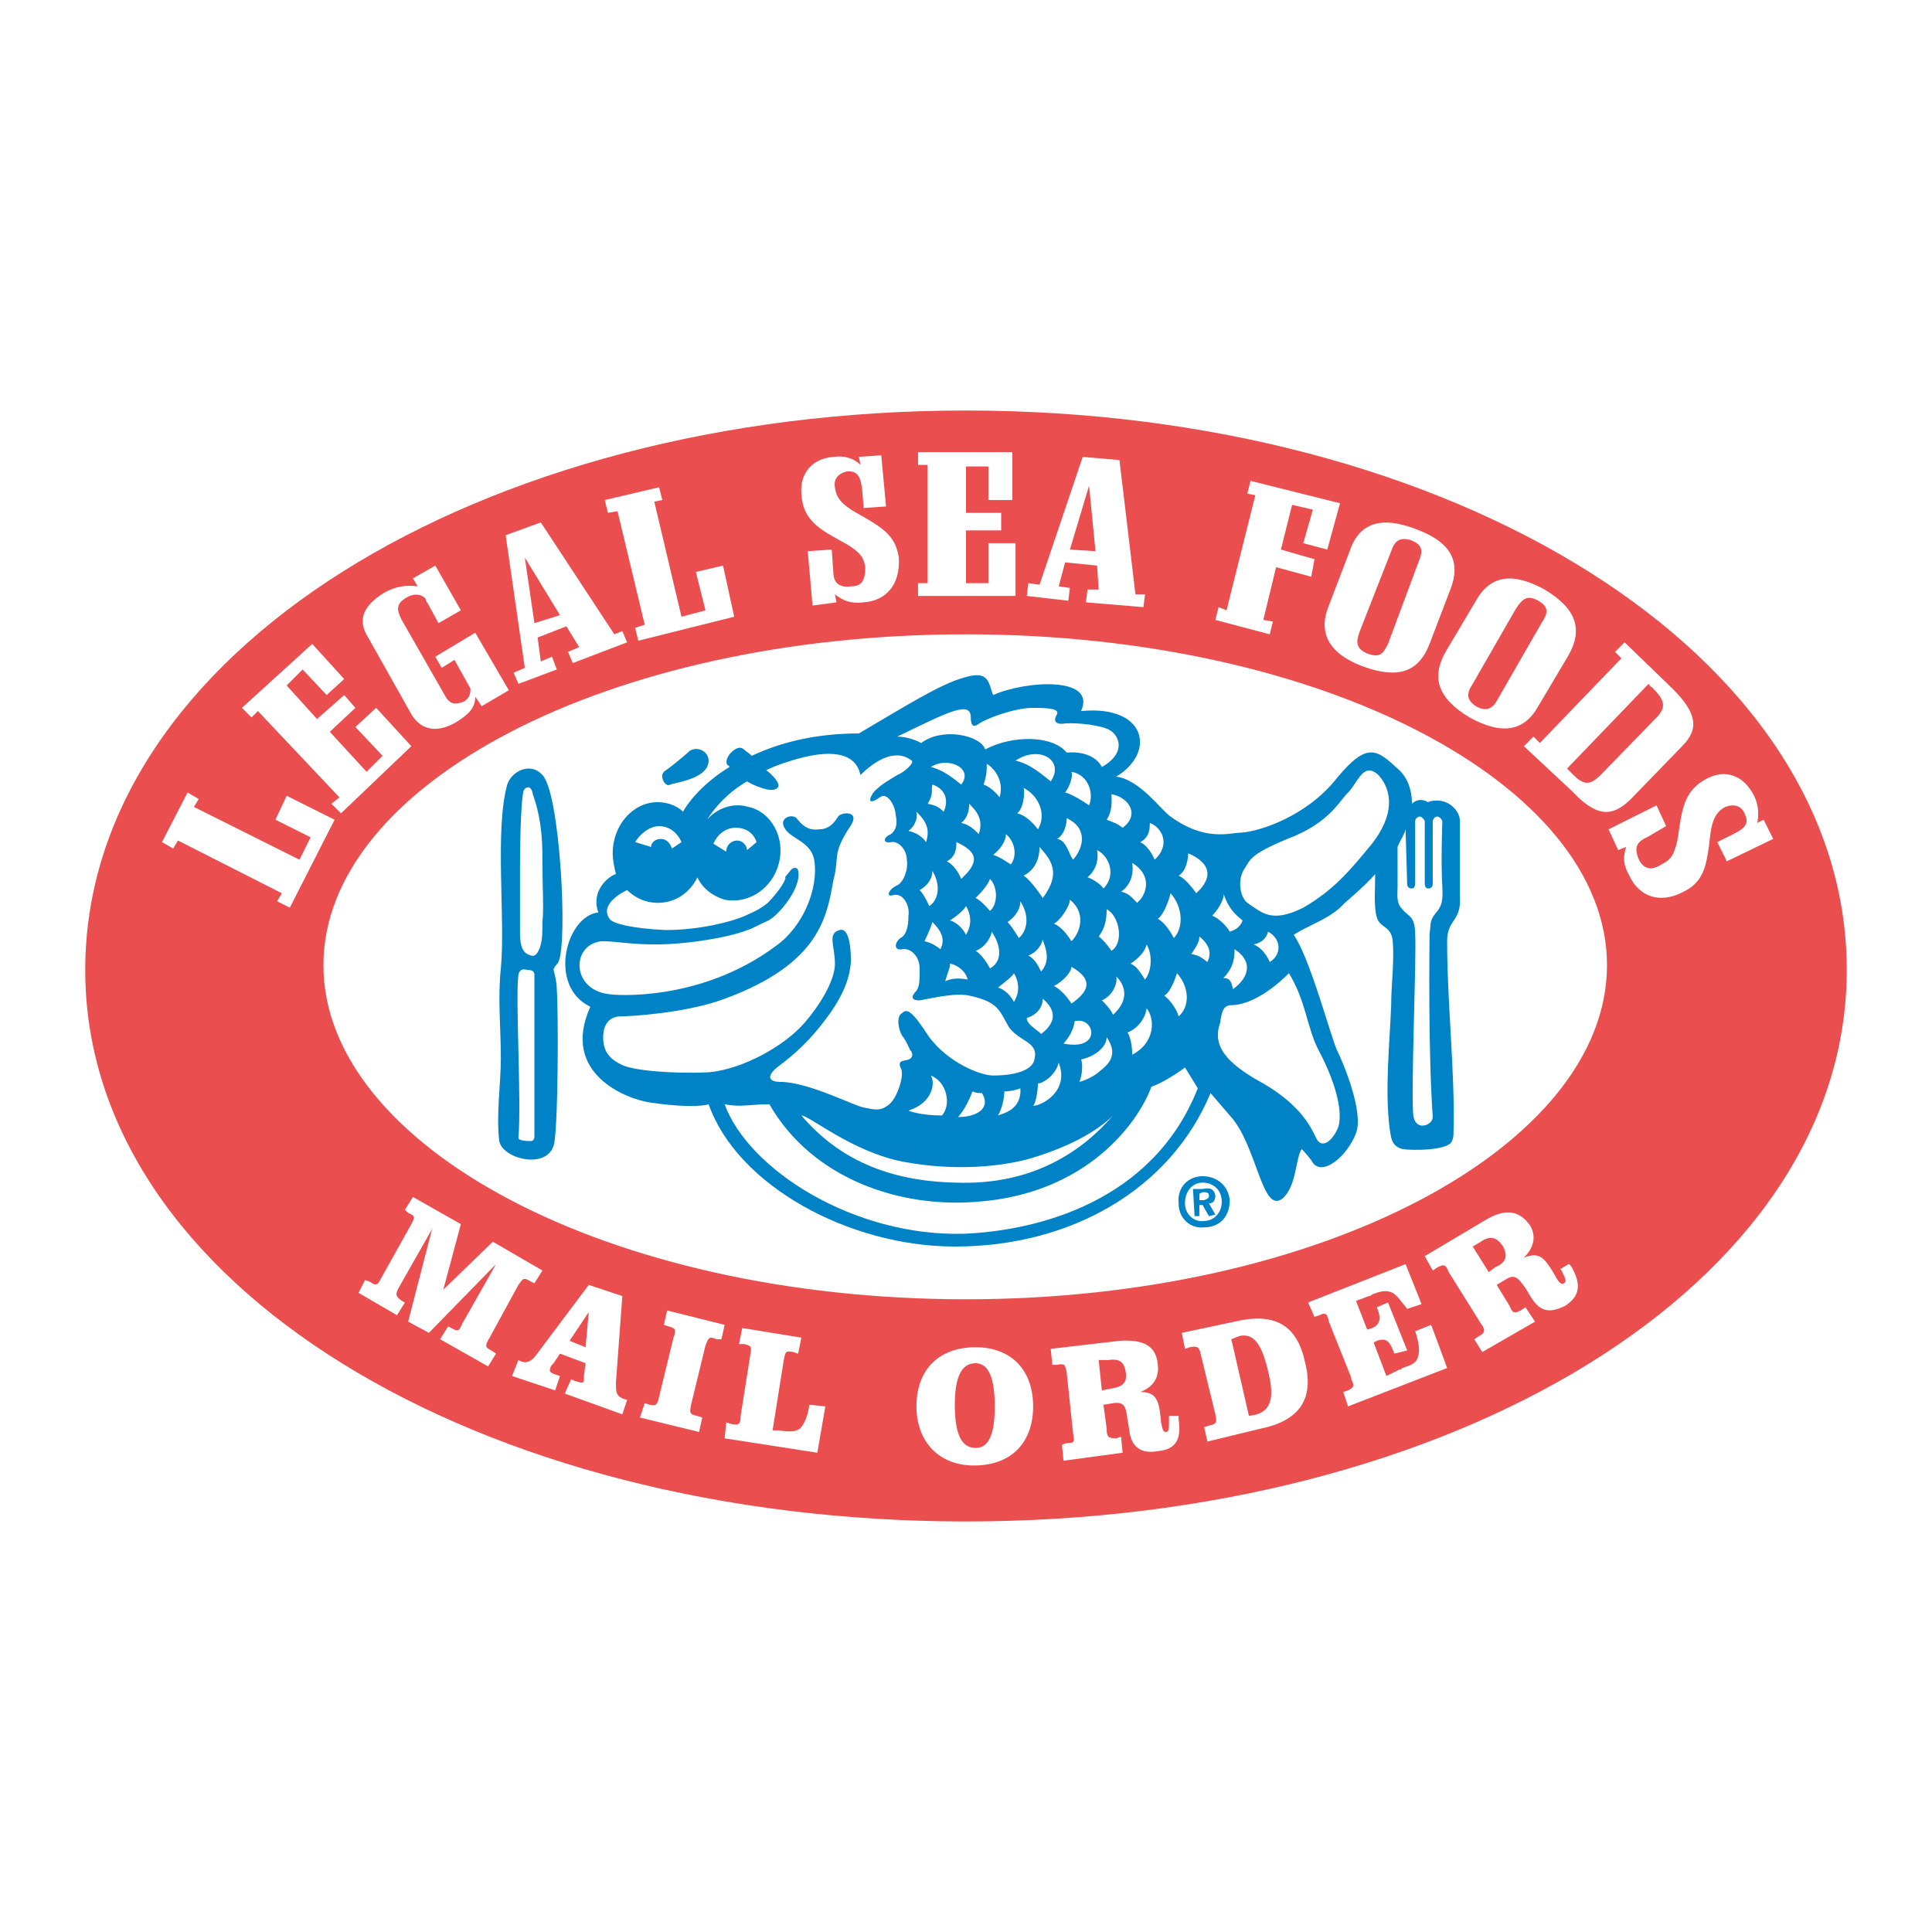 <?xml version="1.0" encoding="utf-8"?>
<!-- Generator: Adobe Illustrator 13.0.0, SVG Export Plug-In . SVG Version: 6.00 Build 14948)  -->
<!DOCTYPE svg PUBLIC "-//W3C//DTD SVG 1.0//EN" "http://www.w3.org/TR/2001/REC-SVG-20010904/DTD/svg10.dtd">
<svg version="1.0" id="Layer_1" xmlns="http://www.w3.org/2000/svg" xmlns:xlink="http://www.w3.org/1999/xlink" x="0px" y="0px"
	 width="192.756px" height="192.756px" viewBox="0 0 192.756 192.756" enable-background="new 0 0 192.756 192.756"
	 xml:space="preserve">
<g>
	<polygon fill-rule="evenodd" clip-rule="evenodd" fill="#FFFFFF" points="0,0 192.756,0 192.756,192.756 0,192.756 0,0 	"/>
	<path fill-rule="evenodd" clip-rule="evenodd" fill="#EB4E4E" d="M96.378,40.958c-48.642,0-87.874,24.241-87.874,55.818
		c0,31.417,39.232,55.02,87.874,55.02c48.482,0,87.874-23.604,87.874-55.02C184.252,65.199,144.86,40.958,96.378,40.958
		L96.378,40.958z"/>
	<path fill-rule="evenodd" clip-rule="evenodd" fill="#FFFFFF" d="M96.378,63.286c-35.724,0-64.111,14.991-64.111,33.013
		c0,18.022,28.388,33.331,64.111,33.331c35.564,0,63.952-15.309,63.952-33.331C160.33,78.277,131.942,63.286,96.378,63.286
		L96.378,63.286z"/>
	<path fill-rule="evenodd" clip-rule="evenodd" fill="#FFFFFF" d="M53.318,128.035l-0.319-0.16
		c-0.797-0.479-0.797-0.318-1.276,0.318l-2.871,5.264c-0.479,0.797-0.479,0.957,0.16,1.275l0.479,0.32l-0.797,1.275l-4.785-2.711
		l0.797-1.277l0.319,0.16c0.798,0.479,0.798,0.16,1.117-0.479l3.349-5.9l-6.698,6.857l-2.073-1.117l2.392-9.248l-3.349,5.9
		c-0.319,0.637-0.319,0.797,0.319,1.275l0.319,0.16l-0.797,1.275l-3.828-2.232l0.638-1.277l0.479,0.16
		c0.638,0.479,0.797,0.318,1.116-0.318l3.03-5.422c0.319-0.639,0.479-0.799-0.319-1.117l-0.319-0.318l0.797-1.275l4.784,2.711
		l-1.754,6.537l4.944-4.783l4.944,2.871L53.318,128.035L53.318,128.035z"/>
	<path fill-rule="evenodd" clip-rule="evenodd" fill="#FFFFFF" d="M56.986,137.604l0.319,0.16c0.638,0.158,0.797,0.318,0.957,0
		c0-0.16,0-0.32,0-0.479l0.16-1.277l-2.552-0.955l-0.638,0.955c-0.16,0.16-0.319,0.32-0.319,0.479c-0.16,0.32,0,0.479,0.478,0.639
		l0.479,0.16l-0.479,1.436l-4.306-1.436l0.638-1.596l0.319,0.16c0.479,0.158,0.957,0,1.436-0.639l5.263-7.018l3.349,1.117
		l-0.638,8.611c0,0.957,0,1.277,0.638,1.596l0.479,0.16l-0.479,1.434l-5.741-2.072L56.986,137.604L56.986,137.604z M58.74,130.906
		l-1.914,2.869l1.595,0.639L58.74,130.906L58.74,130.906z"/>
	<path fill-rule="evenodd" clip-rule="evenodd" fill="#FFFFFF" d="M71.978,133.617h-0.479c-0.797-0.32-0.797-0.16-1.116,0.637
		l-1.436,5.9c-0.159,0.799-0.159,0.957,0.638,1.117l0.479,0.16l-0.319,1.436l-5.901-1.436l0.479-1.436l0.479,0.158
		c0.638,0.16,0.797,0,0.957-0.797l1.435-5.9c0.319-0.797,0.16-0.957-0.478-1.117l-0.479-0.158l0.319-1.436l5.741,1.436
		L71.978,133.617L71.978,133.617z"/>
	<path fill-rule="evenodd" clip-rule="evenodd" fill="#FFFFFF" d="M79.633,135.053l-0.479-0.16c-0.797-0.16-0.797,0-0.957,0.797l0,0
		l-1.116,7.018h0.638c0.957,0.16,1.595,0.16,2.073-0.16c0.479-0.479,0.797-1.275,0.957-2.393l1.595,0.16l-0.797,4.625l-9.25-1.436
		l0.16-1.594l0.479,0.158c0.797,0.16,0.957,0,0.957-0.797l0.957-6.061c0.16-0.797,0.16-0.957-0.638-1.115h-0.479l0.319-1.596
		l5.901,0.957L79.633,135.053L79.633,135.053z"/>
	<path fill-rule="evenodd" clip-rule="evenodd" fill="#FFFFFF" d="M97.335,134.414c3.509,0,5.741,2.232,5.741,5.9
		s-2.232,5.9-5.901,5.9c-3.508,0-5.741-2.391-5.741-5.9C91.434,136.646,93.667,134.414,97.335,134.414L97.335,134.414z
		 M95.262,140.154c0,2.871,0.638,4.307,2.073,4.307c1.276,0,1.914-1.275,1.914-4.146s-0.638-4.307-1.914-4.307
		C95.899,136.008,95.262,137.443,95.262,140.154L95.262,140.154z"/>
	<path fill-rule="evenodd" clip-rule="evenodd" fill="#FFFFFF" d="M106.426,136.965c-0.16-0.797-0.16-0.957-0.957-0.797h-0.479
		l-0.159-1.594l6.857-0.799c2.392-0.158,3.668,0.479,3.827,2.393c0.159,1.275-0.479,2.232-1.754,2.711
		c1.595,0,1.913,0.799,2.073,3.031c0.159,0.637,0.159,0.957,0.479,0.957c0.318,0,0.318-0.32,0.318-1.117c0-0.16,0-0.318,0-0.479
		h0.957c0,0.16,0,0.16,0,0.318c0.319,2.074-0.319,3.031-2.073,3.191c-1.754,0.318-2.711-0.479-2.87-2.234l-0.16-0.957
		c-0.159-1.275-0.318-1.754-1.436-1.594l-0.956,0.158l0.318,2.393c0,0.799,0.16,0.957,0.957,0.957l0.479-0.158l0.159,1.594
		l-5.9,0.797l-0.159-1.594l0.479-0.16c0.797,0,0.797-0.158,0.638-0.957L106.426,136.965L106.426,136.965z M110.731,138.561
		c1.116-0.16,1.754-0.479,1.595-1.596c-0.159-1.115-0.638-1.436-1.754-1.275h-0.957l0.318,3.031L110.731,138.561L110.731,138.561z"
		/>
	<path fill-rule="evenodd" clip-rule="evenodd" fill="#FFFFFF" d="M130.188,135.85c0.957,3.668-0.478,5.9-4.465,6.697l-5.263,1.277
		l-0.319-1.436l0.479-0.16c0.797-0.16,0.797-0.318,0.638-1.117l0,0l-1.436-5.9c-0.159-0.797-0.318-0.957-1.116-0.797l-0.479,0.16
		l-0.318-1.596l5.263-1.117C127.158,130.906,129.391,132.182,130.188,135.85L130.188,135.85z M125.403,141.111
		c1.436-0.479,1.755-1.754,1.116-4.305c-0.638-2.711-1.436-3.828-2.87-3.51l-0.798,0.32l1.755,7.654L125.403,141.111
		L125.403,141.111z"/>
	<path fill-rule="evenodd" clip-rule="evenodd" fill="#FFFFFF" d="M141.83,130.107l-1.436,0.479
		c-0.638-0.797-0.957-1.275-1.436-1.594c-0.638-0.32-1.275-0.16-2.072,0.158c-0.16,0.16-0.16,0.16-0.319,0.16l-1.276,0.479
		l1.117,2.871l0.479-0.16c0.797-0.318,0.956-0.957,0.479-2.072l0,0l1.116-0.479l1.913,4.783l-1.275,0.32
		c-0.479-1.277-0.798-1.596-1.754-1.277l-0.319,0.16l1.275,3.35l1.276-0.639c0.159,0,0.159,0,0.318-0.16
		c0.957-0.318,1.436-0.479,1.596-1.275c0.159-0.637,0-1.436-0.319-2.393l1.595-0.637l1.595,4.305l-9.888,3.828l-0.479-1.436
		l0.479-0.158c0.638-0.32,0.638-0.479,0.318-1.117v-0.16l-2.232-5.582c-0.159-0.797-0.318-0.955-0.957-0.637l-0.479,0.16
		l-0.638-1.436l9.729-3.828L141.83,130.107L141.83,130.107z"/>
	<path fill-rule="evenodd" clip-rule="evenodd" fill="#FFFFFF" d="M144.541,126.918c-0.318-0.797-0.479-0.797-1.116-0.479
		l-0.479,0.32l-0.797-1.436l5.9-3.51c2.073-1.275,3.509-1.115,4.625,0.479c0.638,1.117,0.319,2.232-0.638,3.189
		c1.595-0.637,2.073,0,3.189,1.914c0.319,0.639,0.638,0.797,0.797,0.639c0.319-0.16,0.16-0.479-0.159-1.117
		c0-0.158-0.159-0.158-0.159-0.318l0.797-0.479c0.16,0,0.16,0.16,0.319,0.318c0.957,1.754,0.798,2.871-0.638,3.828
		c-1.595,0.797-2.552,0.639-3.509-0.957l-0.479-0.797c-0.797-1.117-1.116-1.436-2.073-0.799l-0.797,0.479l1.275,2.074
		c0.319,0.797,0.479,0.797,1.116,0.479l0.479-0.318l0.957,1.434l-5.263,3.031l-0.798-1.275l0.479-0.32
		c0.638-0.318,0.638-0.637,0.16-1.275L144.541,126.918L144.541,126.918z M149.166,126.439c1.116-0.479,1.276-1.115,0.798-2.072
		c-0.638-0.957-1.276-1.117-2.232-0.479l-0.798,0.479l1.595,2.551L149.166,126.439L149.166,126.439z"/>
	<polygon fill-rule="evenodd" clip-rule="evenodd" fill="#FFFFFF" points="27.642,89.919 28.12,89.122 17.754,83.859 17.275,84.656 
		16.159,84.018 18.711,79.074 19.827,79.712 19.349,80.509 29.875,85.772 30.991,83.54 27.482,81.786 28.599,79.393 33.383,81.786 
		28.917,90.557 27.642,89.919 	"/>
	<polygon fill-rule="evenodd" clip-rule="evenodd" fill="#FFFFFF" points="33.064,80.19 33.862,79.553 25.728,70.94 25.09,71.579 
		24.133,70.622 31.15,64.242 34.34,67.751 32.586,69.346 30.193,66.794 28.599,68.389 31.629,71.738 34.34,69.346 35.457,70.622 
		32.905,73.014 36.573,77.001 38.167,75.406 35.457,72.535 37.53,70.622 41.038,74.449 34.021,81.147 33.064,80.19 	"/>
	<path fill-rule="evenodd" clip-rule="evenodd" fill="#FFFFFF" d="M45.503,72.057c-1.914,1.116-3.508,0.797-4.465-0.798
		l-4.306-7.655c-1.117-1.754-0.479-3.189,1.595-4.465c1.116-0.638,2.232-0.797,3.349-0.638l-0.479-0.797l2.232-1.276l2.552,4.466
		l-2.232,1.276l-0.957-1.754c-0.16-0.319-0.319-0.479-0.319-0.638c-0.319-0.479-1.117-0.638-1.914-0.159
		c-1.116,0.638-0.957,1.276-0.479,2.232l4.466,7.814c0.478,0.638,0.957,0.638,1.754,0.319c0.479-0.319,0.638-0.638,0.638-1.276
		l-1.595-2.871l-1.276,0.797l-0.638-1.117l3.987-2.392l3.349,5.741l-2.711,1.595l-0.638-0.957
		C47.417,70.622,46.779,71.259,45.503,72.057L45.503,72.057z"/>
	<path fill-rule="evenodd" clip-rule="evenodd" fill="#FFFFFF" d="M51.245,67.113l1.117-0.479l-1.914-13.237l3.509-1.276
		l7.336,11.164l0.797-0.319l0.479,1.116l-5.422,2.073l-0.479-1.116l1.117-0.479l-1.276-2.073l-2.871,1.116l0.319,2.392l1.116-0.479
		l0.479,1.276l-3.828,1.436L51.245,67.113L51.245,67.113z M55.87,61.372l-3.508-5.741l0.957,6.539L55.87,61.372L55.87,61.372z"/>
	<polygon fill-rule="evenodd" clip-rule="evenodd" fill="#FFFFFF" points="63.365,62.647 64.322,62.329 61.611,51.006 
		60.654,51.165 60.335,49.889 65.758,48.613 66.077,49.889 65.279,50.049 67.99,61.531 70.383,60.894 69.426,57.066 72.137,56.428 
		73.253,61.531 63.685,63.923 63.365,62.647 	"/>
	<path fill-rule="evenodd" clip-rule="evenodd" fill="#FFFFFF" d="M80.589,54.993l2.392-0.16l0.16,2.233
		c0,1.116,0.638,1.595,1.754,1.435c1.116,0,1.435-0.638,1.435-1.914c-0.159-0.957-0.478-1.435-1.754-2.233
		c-2.552-1.435-4.466-2.232-4.625-5.103c-0.16-2.073,1.116-3.509,3.189-3.668c1.116-0.16,2.073,0.159,2.711,0.797l-0.16-0.797
		l2.232-0.16l0.479,5.104l-2.232,0.159l-0.16-1.914c-0.159-1.276-0.479-1.754-1.435-1.754c-0.797,0.16-1.436,0.638-1.276,1.595
		c0.159,1.436,1.276,2.073,2.711,2.871c2.233,1.276,3.349,2.073,3.668,4.146c0.16,2.711-1.276,4.306-3.508,4.466
		c-1.276,0.159-2.073-0.16-2.871-0.798l0.159,0.798l-2.392,0.319L80.589,54.993L80.589,54.993z"/>
	<polygon fill-rule="evenodd" clip-rule="evenodd" fill="#FFFFFF" points="91.594,58.182 92.55,58.182 92.55,46.381 91.594,46.381 
		91.594,45.105 101.003,45.105 101.003,49.889 98.611,49.889 98.611,46.54 96.378,46.54 96.378,51.165 99.887,51.165 99.887,52.919 
		96.378,52.919 96.378,58.182 98.611,58.182 98.611,54.195 101.322,54.195 101.322,59.458 91.594,59.458 91.594,58.182 	"/>
	<path fill-rule="evenodd" clip-rule="evenodd" fill="#FFFFFF" d="M102.598,58.182l1.116,0.16l4.307-12.758l3.668,0.319
		l1.595,13.396h0.957l-0.16,1.276l-5.741-0.478l0.16-1.276h1.116l-0.16-2.393l-3.189-0.319l-0.638,2.392l1.116,0.16l-0.159,1.276
		l-4.146-0.479L102.598,58.182L102.598,58.182z M109.296,54.993l-0.638-6.539l-1.914,6.379L109.296,54.993L109.296,54.993z"/>
	<polygon fill-rule="evenodd" clip-rule="evenodd" fill="#FFFFFF" points="121.576,60.574 122.373,60.894 125.244,49.411 
		124.446,49.251 124.766,47.976 133.696,50.208 132.421,54.833 130.028,54.195 130.985,50.846 128.912,50.368 127.796,54.833 
		131.145,55.79 130.826,57.544 127.317,56.587 126.041,61.85 126.998,62.01 126.68,63.286 121.257,61.85 121.576,60.574 	"/>
	<path fill-rule="evenodd" clip-rule="evenodd" fill="#FFFFFF" d="M141.192,52.76c3.509,1.276,4.625,3.19,3.509,6.061l-2.073,5.422
		c-1.116,2.871-3.19,3.509-6.698,2.233c-3.35-1.276-4.466-3.349-3.35-6.06l2.073-5.422C135.61,52.122,137.843,51.484,141.192,52.76
		L141.192,52.76z M135.61,63.126c-0.319,0.957-0.319,1.595,0.798,2.073c1.275,0.479,1.595,0,2.073-0.957l3.03-8.133
		c0.478-1.116,0.478-1.754-0.798-2.232c-1.116-0.319-1.595,0.159-1.914,1.116L135.61,63.126L135.61,63.126z"/>
	<path fill-rule="evenodd" clip-rule="evenodd" fill="#FFFFFF" d="M154.11,58.82c3.189,1.914,3.827,3.987,2.392,6.539l-3.029,5.103
		c-1.436,2.552-3.669,2.871-6.858,1.117c-3.189-1.914-3.827-3.987-2.392-6.539l3.03-5.104
		C148.688,57.385,150.921,57.066,154.11,58.82L154.11,58.82z M146.934,68.229c-0.638,0.957-0.638,1.595,0.319,2.232
		c1.116,0.638,1.754,0.16,2.232-0.797l4.306-7.495c0.638-0.957,0.798-1.595-0.318-2.233c-1.117-0.638-1.596-0.16-2.233,0.797
		L146.934,68.229L146.934,68.229z"/>
	<path fill-rule="evenodd" clip-rule="evenodd" fill="#FFFFFF" d="M152.994,73.492l0.638,0.638l8.134-8.453l-0.639-0.638
		l0.957-0.957l4.784,4.625c2.393,2.392,2.712,3.987,0.957,5.741l-5.104,5.263c-1.913,1.914-3.508,1.754-5.9-0.797l-4.784-4.465
		L152.994,73.492L152.994,73.492z M156.343,76.682l0.638,0.638c1.116,1.116,1.755,0.957,2.712,0l5.741-5.901
		c0.797-0.957,0.638-1.595-0.639-2.871c-0.159,0-0.159-0.16-0.318-0.319L156.343,76.682L156.343,76.682z"/>
	<path fill-rule="evenodd" clip-rule="evenodd" fill="#FFFFFF" d="M165.273,80.35l0.957,2.073l-1.914,1.116
		c-1.116,0.479-1.275,1.116-0.797,2.233c0.479,0.957,1.275,1.116,2.232,0.479c0.957-0.479,1.276-0.957,1.595-2.392
		c0.479-2.871,0.479-4.944,3.03-6.22c1.914-0.957,3.668-0.159,4.625,1.754c0.479,0.957,0.479,1.914,0.319,2.711l0.638-0.319
		l0.957,1.914l-4.625,2.233l-0.957-1.914l1.595-0.797c1.276-0.638,1.595-1.116,1.116-2.073c-0.318-0.797-1.116-0.957-1.913-0.638
		c-1.276,0.638-1.436,2.074-1.595,3.668c-0.319,2.392-0.639,3.828-2.553,4.784c-2.392,1.276-4.465,0.479-5.422-1.595
		c-0.638-1.116-0.638-1.914-0.319-2.871l-0.797,0.319l-0.957-2.073L165.273,80.35L165.273,80.35z"/>
	<path fill-rule="evenodd" clip-rule="evenodd" fill="#0083C6" d="M119.662,121.336h-0.479l-0.159-2.711h0.957
		c0.797-0.158,1.116,0,1.275,0.639c0,0.637-0.319,0.797-0.638,0.797l0.638,1.117l-0.638,0.158l-0.638-1.115h-0.319V121.336
		L119.662,121.336z M120.141,119.742c0.319-0.16,0.479-0.16,0.479-0.479s-0.319-0.318-0.638-0.318l-0.319,0.158v0.639H120.141
		L120.141,119.742z M120.141,122.453c-1.276,0.16-2.552-0.797-2.552-2.393c-0.159-1.594,0.957-2.711,2.393-2.711
		c1.275,0,2.552,0.797,2.711,2.393C122.692,121.496,121.576,122.453,120.141,122.453L120.141,122.453z M119.981,117.988
		c-0.957,0-1.755,0.797-1.755,2.072c0,1.117,0.957,1.914,1.914,1.754l0,0c0.957,0,1.754-0.797,1.754-1.914
		C121.895,118.625,120.938,117.988,119.981,117.988L119.981,117.988z"/>
	<path fill-rule="evenodd" clip-rule="evenodd" fill="#0083C6" d="M55.232,96.777c0.159,0.637,0.319,1.276,0.319,1.913
		c0.16,2.074,0.16,14.195-0.319,15.631c-0.797,2.391-5.104,1.275-5.422-0.479c-0.319-2.711,0.159-5.582,0.159-8.293
		c0-3.031-0.319-5.902,0-8.932c0.479-4.944-0.638-13.715,0.638-18.34c0.479-1.436,2.392-2.233,3.508-0.957
		c1.754,1.754,2.552,16.746,1.595,18.659C55.551,96.298,55.232,96.458,55.232,96.777L55.232,96.777z"/>
	<path fill-rule="evenodd" clip-rule="evenodd" fill="#0083C6" d="M66.874,78.277c-0.479,0.319-1.116-0.797-0.638-1.276
		c0.479-0.319,2.073-1.595,2.552-2.073c0.957-0.638,2.392,0.319,1.754,1.595C69.904,77.798,67.193,78.117,66.874,78.277
		L66.874,78.277z"/>
	<path fill-rule="evenodd" clip-rule="evenodd" fill="#0083C6" d="M137.205,87.208c-1.116,1.276-2.87,2.711-3.03,2.871
		c-1.436,1.595-3.349,2.073-5.104,3.189c1.595,2.233,3.668,10.046,4.307,11.482c0.638,1.277,2.711,6.221,1.913,8.293
		c-0.797,2.234-3.508,4.625-4.465,2.711c-0.479-0.637-0.957-1.115-0.957-1.115c-0.638,0.957-0.479,3.668-1.914,4.943
		c-2.073,1.596-2.552-5.422-5.263-8.293l-1.914-2.232c-3.986,9.568-13.875,15.311-25.517,15.311
		c-10.526,0-21.689-6.061-24.56-14.193c0,0-1.276,0.479-5.741-0.16c-2.393-0.318-9.091-2.871-6.061-9.568
		c-4.306-2.074-2.392-9.091,0.797-9.41c-0.797-2.232,1.116-3.668,1.754-3.828c-0.16-0.638-0.319-1.435-0.319-2.073
		c0-2.871,2.073-5.103,4.465-5.103c0.957,0,1.914,0.319,2.552,0.957c0.319-0.638,1.754-2.711,4.625-4.465c0,0,0-0.16-0.16-0.16
		c-0.319-0.319,0-0.957,0.319-1.276c0.479-0.479,0.957-0.638,1.276-0.319c0.159,0.16,0.478,0.319,0.797,0.638
		c2.711-1.275,6.22-2.232,10.685-2.232c4.625-2.711,8.133-4.944,10.525-5.582c2.552-0.797,2.393,0.638,2.871,1.754
		c3.19-1.435,10.366-1.914,8.771,1.595c6.539-0.638,7.496,4.146,3.509,6.539c2.393,0.319,4.466,3.349,5.423,3.987
		c3.508,2.552,5.9,1.595,7.176,1.595c1.755-0.159,6.38-1.595,9.41-5.422c3.03-3.668,3.987-2.871,6.06-0.957
		c0.957,0.797,1.436,2.073,1.436,3.508c0.479-0.479,1.116-0.479,1.595-0.159c0.319-0.16,0.639-0.16,0.957-0.16
		c1.116,0,2.233,0.957,2.233,2.073c0,2.552,0,4.944,0,7.496c0.159,2.552-1.276,2.233-1.276,4.465c0,6.219,0.798,13.079,0.638,18.979
		c0,0.318,0,0.637-0.159,0.957c-0.319,0.957-3.987,0.957-4.944,0.797c-1.116-0.318-1.116-1.117-1.275-2.074
		c-0.479-3.986,0-8.293,0.159-12.279c0-2.074,0.319-4.306,0.159-6.379c-0.159-1.595-1.275-1.275-1.594-2.392
		C137.046,90.557,137.205,88.324,137.205,87.208L137.205,87.208z"/>
	<path fill-rule="evenodd" clip-rule="evenodd" fill="#FFFFFF" d="M52.999,113.842c0.16,0,0.319-0.16,0.319-0.479
		c0,0,0-11.643,0-16.108c0-0.478-0.478-0.478-0.638-0.478s-0.797-0.319-0.957,0.478c-0.319,2.233,0.319,12.599,0,16.267
		C51.723,113.842,52.68,113.842,52.999,113.842L52.999,113.842z"/>
	<path fill-rule="evenodd" clip-rule="evenodd" fill="#FFFFFF" d="M52.999,95.341c0.479,0.16,0.797-0.479,0.957-1.116
		c0.159-0.638,0.159-0.957,0.159-2.233c0.16-1.276,0-3.189,0-6.539c0-3.509-0.638-5.263-0.957-6.22
		c-0.16-1.117-0.957-0.638-0.957-0.16c-0.16,0.638-0.319,3.668-0.319,7.336c0,3.827,0,4.625,0,6.698
		C51.883,95.022,52.521,95.182,52.999,95.341L52.999,95.341z"/>
	<path fill-rule="evenodd" clip-rule="evenodd" fill="#FFFFFF" d="M97.016,101.561c0.957,0,1.436,0.797,1.596,1.275
		c0.159,0.479,0.159,1.117,1.116,1.436c0.957,0.32,0.318,0.799-0.16,0.639c-2.552-0.639-1.754-1.754-3.03-1.754
		c-0.797,0-1.276-0.639-0.957-1.275C95.74,101.242,96.378,101.402,97.016,101.561L97.016,101.561z"/>
	<path fill-rule="evenodd" clip-rule="evenodd" fill="#FFFFFF" d="M143.903,81.945c0-0.159-0.318-0.479-0.479-0.479
		c-0.318,0-0.479,0.319-0.479,0.479v6.22c0,0.319-0.159,0.479-0.479,0.479c-0.159,0-0.318-0.159-0.318-0.479v-6.22
		c0-0.159-0.319-0.479-0.479-0.479s-0.479,0.16-0.479,0.479v6.22c0,0.319-0.159,0.479-0.319,0.479c-0.318,0-0.479-0.159-0.479-0.479
		l-0.159-5.422c-0.159,0.638-0.479,0.957-0.798,1.754c0,1.116,0,3.509,0,3.987c0,0.797-0.159,1.595,0.479,2.232
		c0.639,0.797,1.276,0.638,1.276,2.552c0.159,1.914-0.479,16.585-0.159,18.181c0.318,1.436,1.913,0.797,1.913,0
		c-0.479-7.018-0.318-17.224-0.318-18.181c0.159-1.435,0-1.435,0.797-2.392c0.638-0.797,0.479-1.754,0.479-2.392
		C143.744,86.091,143.903,81.945,143.903,81.945L143.903,81.945z"/>
	<path fill-rule="evenodd" clip-rule="evenodd" fill="#FFFFFF" d="M111.05,111.289c-1.116,1.117-3.508,2.871-8.292,4.307
		c-2.871,0.797-7.496,1.275-12.6,0.318s-9.409-4.625-10.207-4.625c3.668,4.307,8.612,6.539,15.31,6.699
		C103.076,118.307,108.021,114.799,111.05,111.289L111.05,111.289z"/>
	<path fill-rule="evenodd" clip-rule="evenodd" fill="#FFFFFF" d="M114.878,108.418c-1.276,3.51-6.379,10.686-17.384,11.482
		c-7.655,0.639-16.426-2.232-20.732-9.727c-1.914,0-2.871,0.318-4.466,0c2.392,6.537,12.918,13.236,23.922,12.918
		c7.336-0.32,18.819-3.191,23.285-14.514l-1.276-2.074C118.227,106.504,116.313,107.939,114.878,108.418L114.878,108.418z"/>
	<path fill-rule="evenodd" clip-rule="evenodd" fill="#FFFFFF" d="M80.111,75.565c-1.275,0.319-2.711,0.797-3.668,1.276
		c0.479,0.319,1.595,1.436,1.117,1.754c-0.479,0.638-2.552-0.319-3.03-0.638c-1.914,1.117-3.189,2.552-3.987,3.828
		c0.957-1.117,2.552-1.754,4.146-1.276c2.233,0.479,3.668,3.03,3.03,5.582c-0.638,2.552-3.03,4.146-5.422,3.668
		c-1.116-0.319-2.233-1.116-2.711-2.232c-0.797,1.595-2.232,2.552-3.987,2.552c-1.116,0-2.233-0.479-3.03-1.276
		c0,0-2.871,1.276-1.754,2.871c0.319,0.479,2.233,0.957,5.582,1.116c3.349,0,6.539-0.797,7.974-1.435
		c1.436-0.638,1.595-0.797,2.233-1.276c0.479-0.479,1.435-1.595,1.754-2.393c0-0.319-0.16,0,0.479-0.797
		c0.319-0.478,0.797-0.319,0.797,0c0.159,0.638-0.16,1.595-0.638,2.393c-0.638,1.116-1.595,2.073-2.073,2.392s0,0-1.914,0.957
		c-2.233,0.957-6.698,1.595-9.569,1.595c-2.711,0-3.827-0.319-5.422-0.319c-3.03,0.319-3.03,4.784,0.638,5.262
		c0.638,0.16,9.25,0.799,16.746-4.784c2.711-1.914,4.306-5.741,3.828-8.612c-0.319-1.754-2.233-2.073-2.871-3.03
		c-0.797-1.116,0.638-1.595,1.116-1.116c0.479,0.638,1.116,1.276,2.233,1.116c1.116,0,1.595-0.797,1.914-1.276
		s2.392-0.638,1.116,1.117c-1.754,2.711-0.957,2.871-1.595,5.263c-0.638,3.509-1.276,8.293-10.845,11.801
		c-3.828,1.436-9.41,1.756-10.366,1.756c-1.117,0-1.754,0.797-1.754,2.072s0.479,2.074,1.754,2.711
		c1.116,0.639,5.263,0.957,8.771,0.799c3.509-0.32,7.655-2.713,9.569-4.945s3.03-4.465,3.03-5.9c0-1.754-0.797-3.03,0.479-3.349
		c0.478-0.159,1.116,0.319,1.116,3.189c-0.16,1.914-0.957,3.509-2.073,5.103c-1.276,1.754-2.552,3.35-5.104,5.264
		c-1.276,0.957-1.116,1.594,0.16,1.594c2.711,0,7.336,2.393,8.293,2.553c0.957,0.16,1.595,0.479,2.552-0.318
		c0.797-0.639,1.595-3.031,1.116-3.67c-0.319-0.797,0.479-0.637,0.797-0.797c0.479-0.158,0.479-0.637,0.16-0.957
		c-0.16-0.318-0.319-0.797-0.798-1.436c-0.319-0.479-0.638-1.912,0-2.232c0.479-0.479,0.957-0.318,2.711,2.393
		c1.914,2.553,5.104,3.828,6.379,3.828c1.117,0,3.987-0.16,4.146-1.754c0.319-1.596-1.435-1.596-2.551-3.031
		c-0.957-1.594-0.957-2.551-3.988-3.189c-1.435-0.318-3.987,0.318-4.944,0.479c-1.116,0-0.638-0.639-0.319-0.957
		c0.319-0.479,0.319-0.957,0.319-2.232c0-1.276-0.957-2.073-1.754-1.914c-0.797,0.159-0.797-0.638-0.159-1.117
		c0.638-0.319,0.797-1.276,0.797-2.232c0.16-0.957-0.479-2.233-1.436-2.073c-0.957,0.319-0.478-0.638,0.319-0.957
		c0.638-0.319,1.116-1.595,0.957-2.552c0-0.957-0.797-1.914-1.595-1.754c-0.797,0.16-0.797-0.479,0-0.797
		c0.638-0.479,0.638-1.276,0.479-1.914c0-0.798-0.797-2.393-1.595-1.754c-1.595,1.116-0.797-0.479-0.319-0.797
		c0.478-0.479,1.276-0.957,2.073-1.436c0.797-0.319,1.754-1.276,1.435-1.436c-1.595-1.276-3.668,0-5.103,1.436
		C85.693,76.841,85.374,74.29,80.111,75.565L80.111,75.565z"/>
	<path fill-rule="evenodd" clip-rule="evenodd" fill="#FFFFFF" d="M71.18,84.178l1.276,0.797l0,0c0-0.638,0.479-1.116,1.116-1.116
		c0.479,0,0.957,0.479,0.957,0.957l0.957-0.797c-0.319-0.957-1.117-1.435-2.073-1.435C72.296,82.583,71.499,83.38,71.18,84.178
		L71.18,84.178z"/>
	<path fill-rule="evenodd" clip-rule="evenodd" fill="#FFFFFF" d="M63.365,84.018l1.595,0.479c0-0.479,0.478-0.797,0.957-0.797
		c0.638,0,0.957,0.479,1.117,0.957l0.957-0.638c-0.319-0.797-1.116-1.595-2.232-1.595C64.801,82.423,63.844,83.221,63.365,84.018
		L63.365,84.018z"/>
	<path fill-rule="evenodd" clip-rule="evenodd" fill="#FFFFFF" d="M128.434,83.699c-3.827,1.595-3.668,2.073-4.306,3.03
		c-0.639,0.957-0.479,2.711,0.318,3.349c1.436,0.957,2.393,2.073,5.582,0.479c3.03-1.754,4.625-3.668,6.858-6.379
		c2.232-2.871,2.072-5.263,0.638-6.858c-1.595-1.436-2.073,0.957-3.189,1.914C133.378,80.35,132.262,82.264,128.434,83.699
		L128.434,83.699z"/>
	<path fill-rule="evenodd" clip-rule="evenodd" fill="#FFFFFF" d="M96.856,71.579c0-1.754-2.392-0.479-7.336,1.914
		c1.276,0,2.392,0.638,2.392,0.638c2.073-1.595,5.901-0.798,6.379,0.638c2.711-1.436,6.698-1.436,8.134,0.319
		c1.754-0.159,3.029,0.479,3.508,1.436c2.552-1.436,1.755-3.349,0.479-3.828c-1.275-0.479-3.668-0.638-4.465-0.479
		c-0.798,0-0.798-0.479-0.479-0.957c0.159-0.478-0.479-0.638-2.393-0.638s-4.784,1.116-5.422,1.595S96.856,72.216,96.856,71.579
		L96.856,71.579z"/>
	<path fill-rule="evenodd" clip-rule="evenodd" fill="#FFFFFF" d="M122.852,100.285c-0.797,0-0.957,0.639-1.116,1.754
		c-0.798,2.232,0.479,3.988,4.306,6.061c3.828,2.232,4.785,4.465,5.264,5.422c0.479,1.117,1.595,0.479,2.232-1.115
		c0.479-1.754-0.479-4.785-1.914-7.496c-1.275-2.393-1.275-4.943-3.03-7.814c-0.318,0.318-1.275,1.275-2.552,2.072
		C124.766,99.967,123.649,100.285,122.852,100.285L122.852,100.285z"/>
	<path fill-rule="evenodd" clip-rule="evenodd" fill="#FFFFFF" d="M90.637,110.811c0,0,1.116,0.479,3.349,0.479
		c0.957-1.115,0.479-3.35-1.116-3.986C93.348,108.1,93.029,110.014,90.637,110.811L90.637,110.811z"/>
	<path fill-rule="evenodd" clip-rule="evenodd" fill="#FFFFFF" d="M106.106,104.113c3.827,0.797,3.189-2.711,1.116-2.232
		C107.063,103.156,106.106,104.113,106.106,104.113L106.106,104.113z"/>
	<path fill-rule="evenodd" clip-rule="evenodd" fill="#FFFFFF" d="M126.52,92.949c-0.159,0.638-0.638,1.116-1.436,1.276
		c1.117,0.479,1.596,1.754,1.596,1.754C127.796,95.341,127.955,93.747,126.52,92.949L126.52,92.949z"/>
	<path fill-rule="evenodd" clip-rule="evenodd" fill="#FFFFFF" d="M123.171,94.704c0,0.638,0,1.754-1.116,2.871
		c0.638,0,0.797,0.318,0.957,1.115C124.766,97.414,124.925,95.82,123.171,94.704L123.171,94.704z"/>
	<path fill-rule="evenodd" clip-rule="evenodd" fill="#FFFFFF" d="M122.055,89.122c0.159,0.319-0.319,1.436-1.117,2.233
		c1.117,0.479,1.755,1.595,1.755,1.595c1.116-0.319,1.275-1.116,1.275-1.116C123.171,91.195,122.533,90.557,122.055,89.122
		L122.055,89.122z"/>
	<path fill-rule="evenodd" clip-rule="evenodd" fill="#FFFFFF" d="M109.455,84.815c0.16,0.797,0,1.914-0.956,2.711
		c0.478,0.159,1.275,0.638,1.595,1.116C111.369,87.367,110.731,85.454,109.455,84.815L109.455,84.815z"/>
	<path fill-rule="evenodd" clip-rule="evenodd" fill="#FFFFFF" d="M119.662,93.428c0,0.478-0.159,0.797-0.798,1.754
		c0.798,0.16,0.957,0.319,1.596,0.797C120.938,95.022,120.619,94.225,119.662,93.428L119.662,93.428z"/>
	<path fill-rule="evenodd" clip-rule="evenodd" fill="#FFFFFF" d="M93.029,91.992c-0.159,0.479-0.319,0.957-0.797,1.914
		c0.638,0.16,0.957,0.319,1.595,0.798C94.305,93.747,93.986,92.949,93.029,91.992L93.029,91.992z"/>
	<path fill-rule="evenodd" clip-rule="evenodd" fill="#FFFFFF" d="M93.029,78.277c-0.159,0.479,0.16,0.957-0.479,1.914
		c0.797,0.16,1.117,0.319,1.595,0.797C94.624,80.031,94.464,78.755,93.029,78.277L93.029,78.277z"/>
	<path fill-rule="evenodd" clip-rule="evenodd" fill="#FFFFFF" d="M110.891,79.234c0,0.478,0.159,1.595-0.479,2.552
		c0.798,0.319,0.957,0.319,1.595,0.797C113.762,81.307,112.646,79.553,110.891,79.234L110.891,79.234z"/>
	<path fill-rule="evenodd" clip-rule="evenodd" fill="#FFFFFF" d="M106.903,77.001c0.16,0.479-0.159,1.435-0.638,2.073
		c0.798,0.16,2.393,1.276,2.393,1.276C109.137,79.234,108.658,77.32,106.903,77.001L106.903,77.001z"/>
	<path fill-rule="evenodd" clip-rule="evenodd" fill="#FFFFFF" d="M100.365,83.221c0,0.638-0.479,1.435-1.276,2.073
		c0.639,0.16,1.755,0.957,1.755,0.957C101.481,85.454,101.322,84.018,100.365,83.221L100.365,83.221z"/>
	<path fill-rule="evenodd" clip-rule="evenodd" fill="#FFFFFF" d="M104.033,93.747c-0.159,0.638-0.638,1.276-1.436,1.595
		c0.638,0.319,0.957,0.957,1.276,1.595C104.831,95.82,104.353,94.704,104.033,93.747L104.033,93.747z"/>
	<path fill-rule="evenodd" clip-rule="evenodd" fill="#FFFFFF" d="M91.434,80.988c0.16,0.638-0.16,1.436-0.797,1.914
		c0.797,0.159,1.435,0.638,1.754,1.116C92.87,82.583,92.231,81.786,91.434,80.988L91.434,80.988z"/>
	<path fill-rule="evenodd" clip-rule="evenodd" fill="#FFFFFF" d="M106.744,89.759c0,0.638-0.957,2.074-1.595,2.393
		c0.798,0.319,1.436,1.276,1.754,1.754C107.86,92.949,108.339,91.035,106.744,89.759L106.744,89.759z"/>
	<path fill-rule="evenodd" clip-rule="evenodd" fill="#FFFFFF" d="M106.426,81.626c0,0.479-0.16,1.595-0.957,2.073
		c0.957,0.16,1.116,1.435,1.595,2.073C108.18,84.497,108.499,82.583,106.426,81.626L106.426,81.626z"/>
	<path fill-rule="evenodd" clip-rule="evenodd" fill="#FFFFFF" d="M117.43,97.096c-0.16,0.479-0.638,1.914-1.276,2.232
		c0.639,0.479,1.276,1.436,1.436,2.074C118.705,100.445,118.705,98.531,117.43,97.096L117.43,97.096z"/>
	<path fill-rule="evenodd" clip-rule="evenodd" fill="#FFFFFF" d="M116.792,89.122c-0.16,0.638-0.639,2.073-1.276,2.552
		c0.638,0.319,1.276,1.276,1.595,1.914C118.067,92.63,118.067,90.557,116.792,89.122L116.792,89.122z"/>
	<path fill-rule="evenodd" clip-rule="evenodd" fill="#FFFFFF" d="M102.119,78.596c0.16,0.479,0,2.073-0.638,2.552
		c0.798,0.16,1.595,0.957,2.073,1.595C104.353,81.466,103.874,79.553,102.119,78.596L102.119,78.596z"/>
	<path fill-rule="evenodd" clip-rule="evenodd" fill="#FFFFFF" d="M96.697,80.19c0,0.638-0.159,1.436-0.797,1.914
		c0.797,0.159,1.276,0.638,1.754,1.116C98.133,81.786,97.494,80.988,96.697,80.19L96.697,80.19z"/>
	<path fill-rule="evenodd" clip-rule="evenodd" fill="#FFFFFF" d="M99.728,79.553c0.479-1.595-0.479-2.871-1.276-3.349
		c0,0.638,0,1.116-0.318,2.073C98.611,78.436,99.249,78.915,99.728,79.553L99.728,79.553z"/>
	<path fill-rule="evenodd" clip-rule="evenodd" fill="#FFFFFF" d="M104.831,77.958c1.435-2.073-1.117-3.668-3.509-2.073
		C102.758,76.204,104.033,77.32,104.831,77.958L104.831,77.958z"/>
	<path fill-rule="evenodd" clip-rule="evenodd" fill="#FFFFFF" d="M95.899,78.277c1.276-1.595-1.276-2.871-3.03-1.754
		C94.145,76.841,95.102,77.639,95.899,78.277L95.899,78.277z"/>
	<path fill-rule="evenodd" clip-rule="evenodd" fill="#FFFFFF" d="M112.964,86.091c0.159,1.116-0.159,2.233-1.116,2.871
		c0.798,0.16,1.116,0.638,1.595,1.117C114.399,89.281,115.037,87.367,112.964,86.091L112.964,86.091z"/>
	<path fill-rule="evenodd" clip-rule="evenodd" fill="#FFFFFF" d="M110.412,90.716c0,0.957-0.159,1.914-0.797,2.711
		c0.638,0.478,1.275,1.435,1.275,1.435C112.167,94.065,111.688,91.354,110.412,90.716L110.412,90.716z"/>
	<path fill-rule="evenodd" clip-rule="evenodd" fill="#FFFFFF" d="M93.029,86.889c0,1.276-1.276,1.914-1.276,1.914
		c0.479,0.479,0.957,1.595,0.957,1.595C93.507,89.919,93.986,88.484,93.029,86.889L93.029,86.889z"/>
	<path fill-rule="evenodd" clip-rule="evenodd" fill="#FFFFFF" d="M101.801,89.919c0,1.276-1.276,2.073-1.276,2.073
		c0.479,0.479,1.116,1.595,1.116,1.595C102.279,93.108,102.917,91.673,101.801,89.919L101.801,89.919z"/>
	<path fill-rule="evenodd" clip-rule="evenodd" fill="#FFFFFF" d="M98.771,87.686c-0.159,0.479-0.638,1.117-1.436,1.914
		c0.479,0.159,1.436,1.276,1.436,1.276C99.567,90.238,99.567,88.484,98.771,87.686L98.771,87.686z"/>
	<path fill-rule="evenodd" clip-rule="evenodd" fill="#FFFFFF" d="M105.628,106.027c-0.319,1.275-1.595,2.072-2.073,2.072
		c0,0.479-0.159,1.914-0.479,2.232C103.874,110.332,106.744,108.896,105.628,106.027L105.628,106.027z"/>
	<path fill-rule="evenodd" clip-rule="evenodd" fill="#FFFFFF" d="M101.801,108.578c-0.319,0.16-1.116,0.318-1.595,0.318
		c0,0.479-0.16,1.596-0.639,2.393C99.887,111.131,101.96,110.811,101.801,108.578L101.801,108.578z"/>
	<path fill-rule="evenodd" clip-rule="evenodd" fill="#FFFFFF" d="M97.016,108.896c-0.159,0.479-0.797,1.914-1.435,2.553
		c1.754,0,3.349-0.797,2.392-2.393C97.494,109.057,97.494,109.057,97.016,108.896L97.016,108.896z"/>
	<path fill-rule="evenodd" clip-rule="evenodd" fill="#FFFFFF" d="M106.903,96.458c0,0.479-0.797,1.435-1.754,1.914
		c0.957,0.479,1.754,1.754,1.754,1.754C108.977,98.689,108.817,97.574,106.903,96.458L106.903,96.458z"/>
	<path fill-rule="evenodd" clip-rule="evenodd" fill="#FFFFFF" d="M118.546,85.134c0,0.479-0.159,1.754-0.957,2.233
		c0.798,0.319,1.754,1.754,1.754,1.754C121.098,87.527,120.778,86.091,118.546,85.134L118.546,85.134z"/>
	<path fill-rule="evenodd" clip-rule="evenodd" fill="#FFFFFF" d="M114.719,82.104c0,0.479,0,1.435-0.957,1.914
		c0.957,0.479,1.435,1.754,1.435,1.754C116.792,84.337,115.994,82.583,114.719,82.104L114.719,82.104z"/>
	<path fill-rule="evenodd" clip-rule="evenodd" fill="#FFFFFF" d="M95.421,84.018c0,0.479,0,1.436-0.957,1.914
		c0.957,0.479,1.435,1.754,1.435,1.754C97.813,85.932,97.494,84.975,95.421,84.018L95.421,84.018z"/>
	<path fill-rule="evenodd" clip-rule="evenodd" fill="#FFFFFF" d="M103.714,84.497c0,1.436-0.638,2.392-1.595,2.871
		c0.798,0.479,1.914,2.233,1.914,2.233C105.947,87.048,104.831,85.772,103.714,84.497L103.714,84.497z"/>
	<path fill-rule="evenodd" clip-rule="evenodd" fill="#FFFFFF" d="M98.93,92.949c0,0.479-0.638,1.595-1.595,1.914
		c0.798,0.479,1.436,1.754,1.436,1.754C100.206,95.82,99.728,94.065,98.93,92.949L98.93,92.949z"/>
	<path fill-rule="evenodd" clip-rule="evenodd" fill="#FFFFFF" d="M111.369,97.414c0.159,0.639-0.319,1.914-1.436,2.393
		c0.479,0.479,0.798,0.797,1.116,1.436C112.485,99.967,112.485,98.531,111.369,97.414L111.369,97.414z"/>
	<path fill-rule="evenodd" clip-rule="evenodd" fill="#FFFFFF" d="M104.033,99.646c0,1.117-0.957,1.756-1.595,1.914
		c0,0.639,0.957,1.117,1.436,1.596C105.787,101.721,104.99,100.445,104.033,99.646L104.033,99.646z"/>
	<path fill-rule="evenodd" clip-rule="evenodd" fill="#FFFFFF" d="M114.399,100.604c-0.159,1.277-1.276,2.232-1.914,2.393
		c0.319,0.479,0.479,1.436,0.479,2.232C115.356,103.953,115.196,101.561,114.399,100.604L114.399,100.604z"/>
	<path fill-rule="evenodd" clip-rule="evenodd" fill="#FFFFFF" d="M110.412,103.475c0,0.957-1.116,1.914-2.552,2.232
		c0.16,0.32,0.16,1.436-0.159,2.232c0.638-0.158,1.595-0.637,2.073-1.115C111.05,105.867,111.369,104.91,110.412,103.475
		L110.412,103.475z"/>
	<path fill-rule="evenodd" clip-rule="evenodd" fill="#FFFFFF" d="M96.378,90.397c-0.16,0.319-0.638,0.797-1.595,1.436
		c0.638,0.159,1.276,0.797,1.595,1.435C96.856,92.471,97.016,91.514,96.378,90.397L96.378,90.397z"/>
	<path fill-rule="evenodd" clip-rule="evenodd" fill="#FFFFFF" d="M94.783,96.139c0,0.479-0.16,0.638-0.479,1.754
		c0.638-0.318,1.595-0.318,2.233-0.16C96.378,96.936,95.581,96.298,94.783,96.139L94.783,96.139z"/>
	<path fill-rule="evenodd" clip-rule="evenodd" fill="#FFFFFF" d="M101.162,97.096c-0.159,0.318-0.797,0.797-1.595,1.436
		c0.639,0.158,1.276,0.797,1.595,1.436C101.641,99.168,101.801,98.211,101.162,97.096L101.162,97.096z"/>
	<path fill-rule="evenodd" clip-rule="evenodd" fill="#FFFFFF" d="M114.399,94.225c-0.159,0.638-0.638,1.276-1.595,1.914
		c0.638,0.319,0.797,0.638,1.436,1.594C114.878,96.936,115.037,95.341,114.399,94.225L114.399,94.225z"/>
</g>
</svg>
